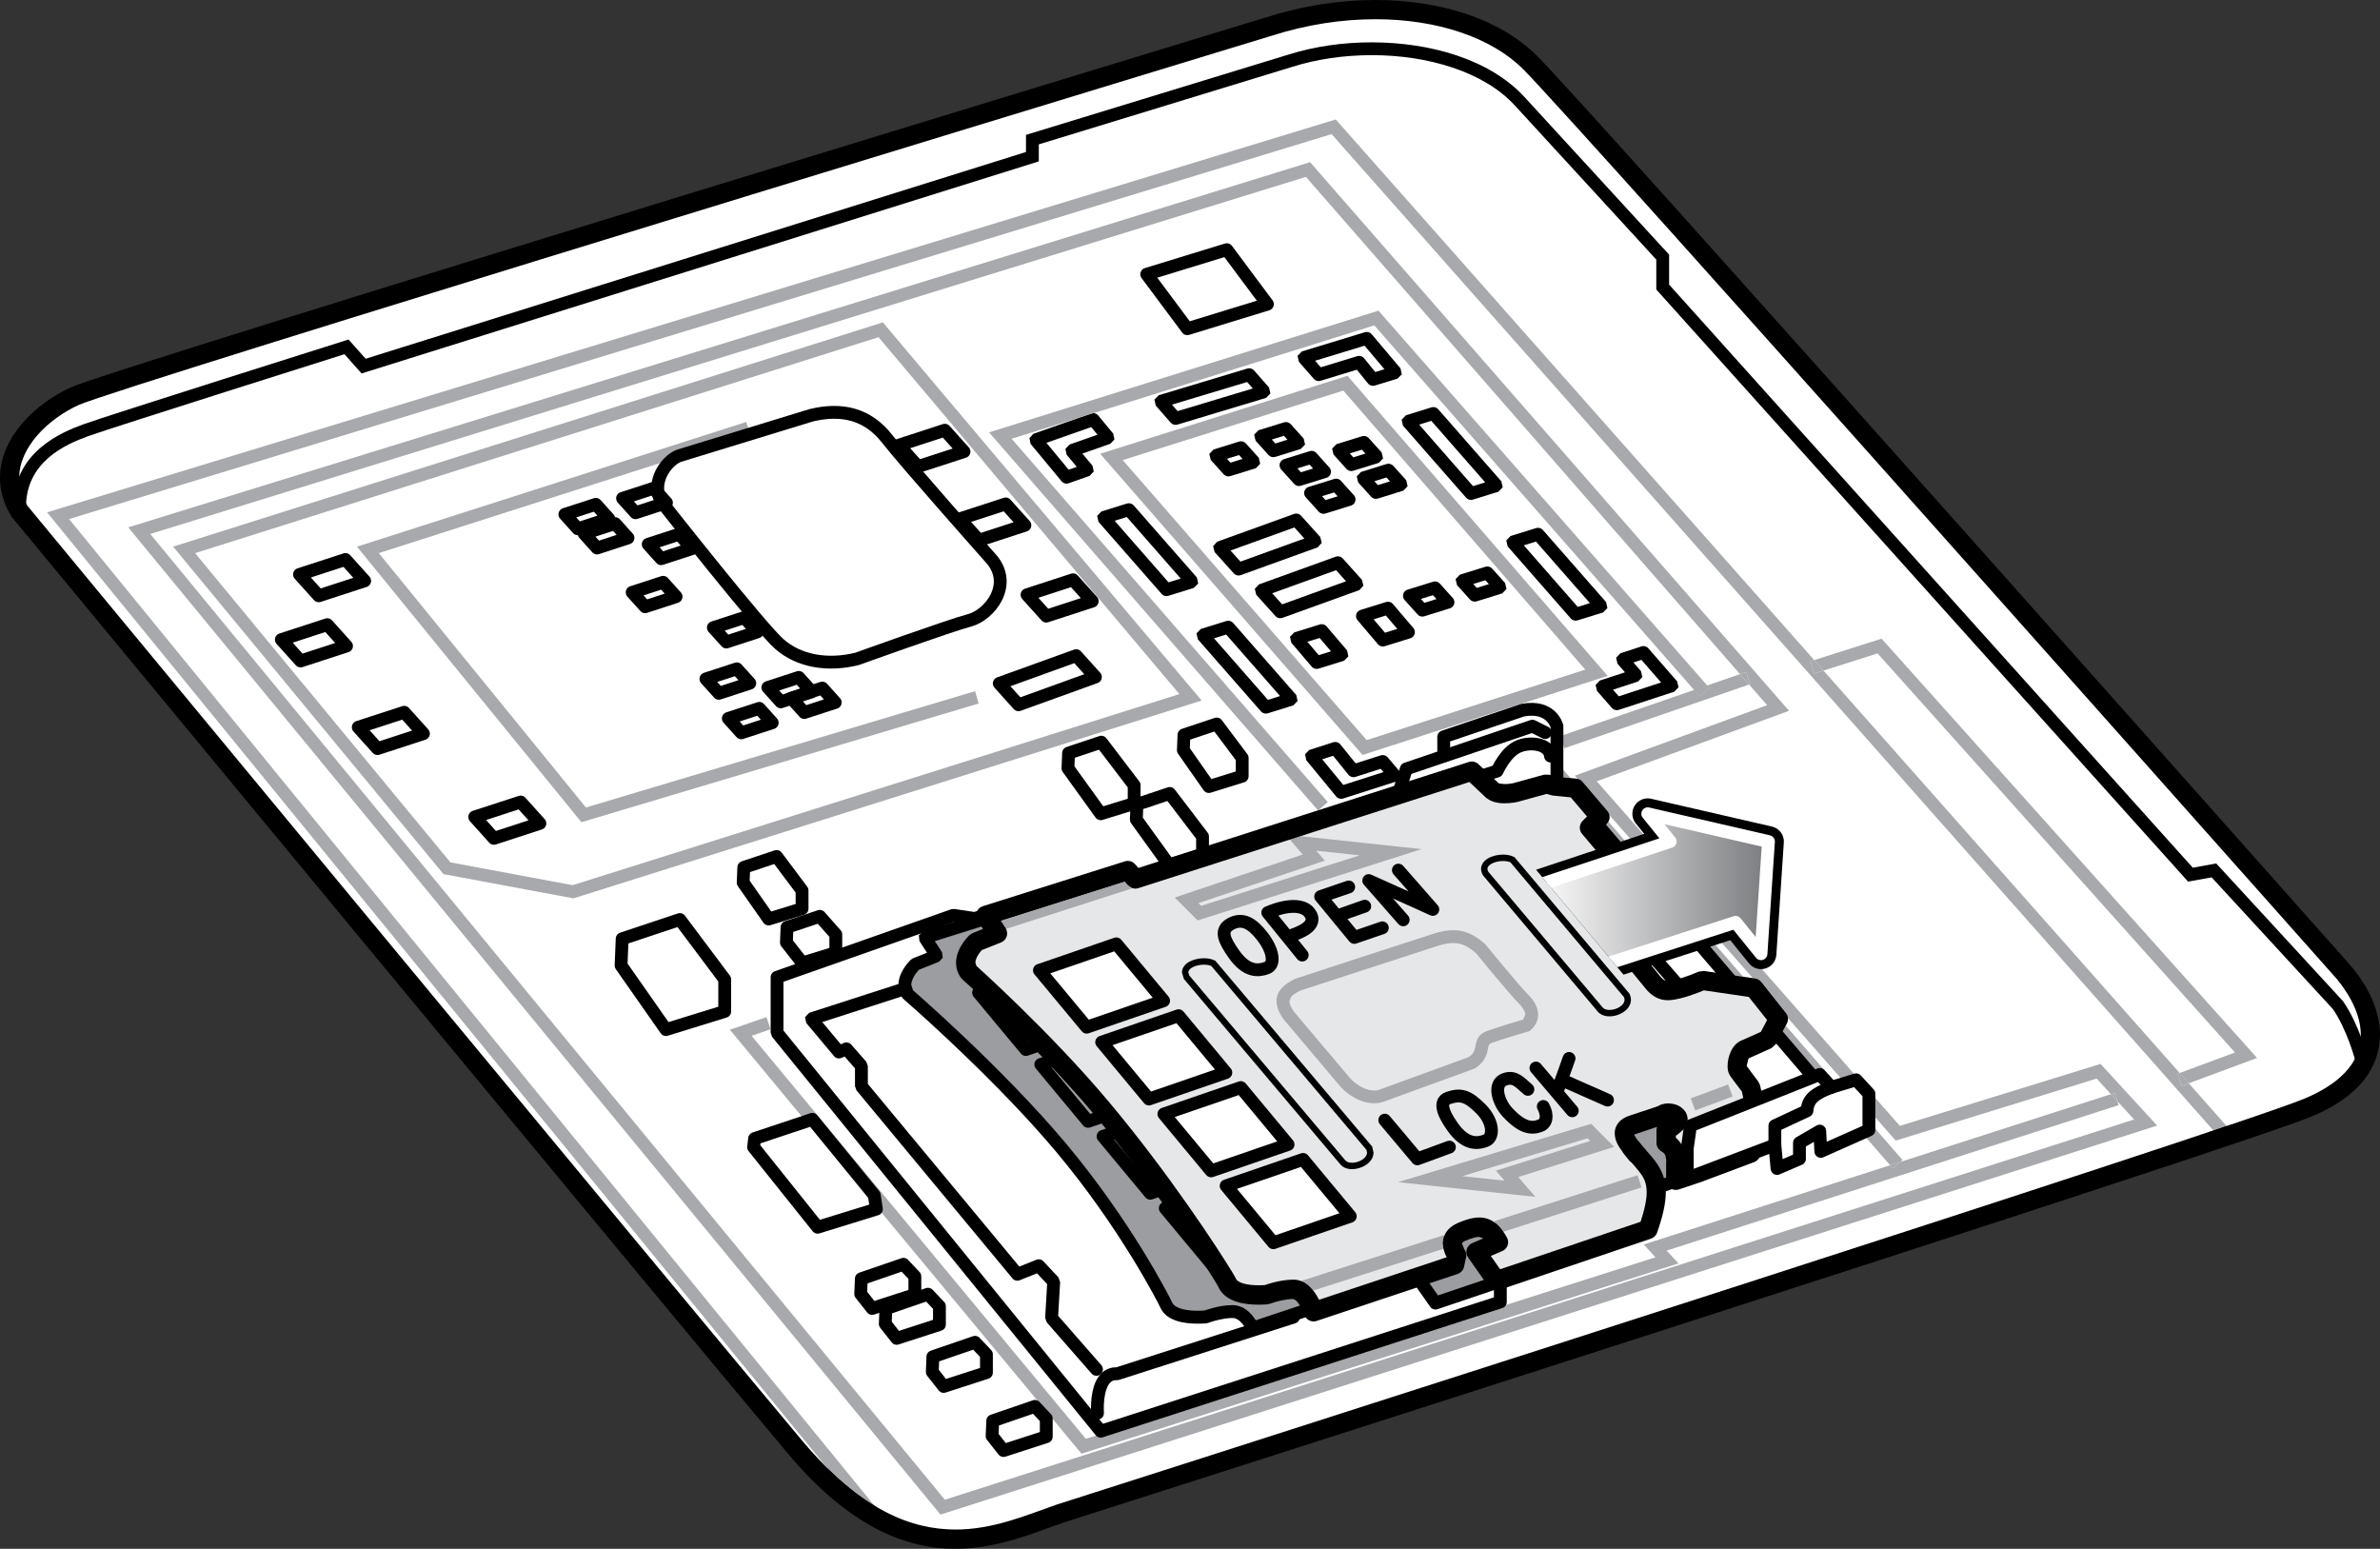 <?xml version="1.0" encoding="utf-8"?>
<!-- Generator: Adobe Illustrator 25.3.1, SVG Export Plug-In . SVG Version: 6.00 Build 0)  -->
<svg version="1.1" id="Layer_1" xmlns="http://www.w3.org/2000/svg" xmlns:xlink="http://www.w3.org/1999/xlink" x="0px" y="0px"
	 width="92.824px" height="60.402px" viewBox="0 0 92.824 60.402" style="enable-background:new 0 0 92.824 60.402;"
	 xml:space="preserve">
<rect x="0" y="0" width="92.824" height="60.402" fill="#333333" stroke="none"/>
<style type="text/css">
	.st0{fill:#FFFFFF;}
	.st1{fill:#A7A9AC;}
	.st2{fill:none;stroke:#000000;stroke-width:0.5;stroke-miterlimit:10;}
	.st3{fill:none;stroke:#000000;stroke-width:0.5;stroke-linecap:round;stroke-linejoin:round;stroke-miterlimit:10;}
	.st4{fill:#9B9DA0;}
	.st5{fill:none;stroke:#A7A9AC;stroke-width:0.5;stroke-miterlimit:10;}
	.st6{fill:#E6E7E8;}
	.st7{fill:none;stroke:#000000;stroke-width:0.25;stroke-miterlimit:10;}
	.st8{clip-path:url(#SVGID_2_);fill:url(#SVGID_3_);}
	
		.st9{clip-path:url(#SVGID_2_);fill:none;stroke:#000000;stroke-width:1.2;stroke-linecap:round;stroke-linejoin:round;stroke-miterlimit:10;}
	.st10{clip-path:url(#SVGID_2_);fill:url(#SVGID_4_);}
	
		.st11{clip-path:url(#SVGID_2_);fill:none;stroke:#FFFFFF;stroke-width:0.5;stroke-linecap:round;stroke-linejoin:round;stroke-miterlimit:10;}
</style>
<g>
	<path class="st0" d="M0.765,19.945c-1.167-1.917,0.5-3.751,2.167-4.5c1.667-0.75,46.584-14.416,46.584-14.416
		c3.917-1.25,8.083-0.666,10.167,1.417c2.083,2.083,31.75,35.501,31.75,35.501c1.5,1.833,1.583,4-1.417,5.25
		c-3,1.25-48.666,15.833-48.666,15.833c-2.417,0.833-5.917,2.667-10.334-2.583C26.598,51.195,0.765,19.945,0.765,19.945"
		/>
	<path d="M0.765,19.945l0.32-0.195c-0.239-0.395-0.334-0.764-0.335-1.119c-0.001-0.582,0.268-1.152,0.707-1.656
		c0.436-0.502,1.036-0.923,1.629-1.189c0.068-0.032,0.349-0.133,0.763-0.272c3.142-1.056,14.593-4.59,25.249-7.857
		c5.329-1.634,10.46-3.201,14.26-4.361c1.9-0.58,3.466-1.057,4.558-1.39
		c1.092-0.333,1.707-0.52,1.708-0.52l0.003-0.001l0.002-0.001C50.971,0.957,52.344,0.75,53.644,0.75
		c2.393-0.002,4.526,0.707,5.773,1.96c0.5,0.5,2.755,2.989,5.826,6.411
		c4.611,5.138,11.088,12.406,16.413,18.39c2.662,2.992,5.036,5.663,6.745,7.585
		c1.709,1.923,2.749,3.094,2.752,3.098l0.28-0.249l-0.29,0.237c0.601,0.733,0.934,1.498,0.932,2.177
		c-0.002,0.464-0.144,0.897-0.484,1.32c-0.342,0.421-0.895,0.826-1.718,1.169
		c-0.348,0.146-1.397,0.514-2.928,1.03c-5.37,1.813-16.8,5.511-26.883,8.756
		c-5.042,1.622-9.748,3.131-13.194,4.235c-1.723,0.552-3.131,1.002-4.107,1.314
		c-0.977,0.312-1.522,0.486-1.523,0.487L41.23,58.672l-0.004,0.001c-1.154,0.401-2.473,0.98-3.964,0.978
		c-1.689-0.006-3.649-0.711-5.96-3.448c-2.206-2.622-9.769-11.748-16.779-20.216
		c-3.505-4.234-6.872-8.305-9.363-11.316c-1.245-1.506-2.272-2.747-2.987-3.612
		c-0.715-0.865-1.117-1.352-1.119-1.353L0.765,19.945l0.32-0.195L0.765,19.945l-0.289,0.239
		c0.001,0.001,25.832,31.248,30.252,36.502c2.389,2.851,4.611,3.721,6.534,3.715
		c1.684-0.002,3.101-0.64,4.209-1.019l-0.122-0.354l0.114,0.357c0-0,11.417-3.646,23.209-7.448
		c5.896-1.901,11.886-3.841,16.59-5.385c2.352-0.772,4.383-1.444,5.92-1.963c1.54-0.52,2.575-0.881,2.977-1.048
		c0.905-0.377,1.569-0.844,2.012-1.389c0.444-0.543,0.654-1.167,0.653-1.793
		c-0.002-0.923-0.431-1.831-1.101-2.652l-0.005-0.006l-0.005-0.005c-0-0-7.417-8.354-15.094-16.97
		c-3.839-4.308-7.743-8.68-10.817-12.107c-3.078-3.43-5.313-5.899-5.854-6.441
		C58.494,0.733,56.179,0.002,53.644,0c-1.379,0-2.827,0.219-4.243,0.671l0.114,0.357l-0.109-0.359
		c-0,0-11.229,3.417-22.668,6.927c-5.719,1.755-11.49,3.534-15.937,4.921c-2.223,0.694-4.115,1.289-5.505,1.735
		c-0.695,0.223-1.264,0.409-1.687,0.551c-0.427,0.144-0.692,0.237-0.832,0.299c-0.686,0.309-1.364,0.782-1.886,1.38
		C0.371,17.079,0.001,17.814,0,18.631c-0.001,0.495,0.14,1.01,0.445,1.509l0.014,0.023l0.017,0.021L0.765,19.945"
		/>
	<path d="M1.015,19.935l-0.003-0.133c0.003-0.914,0.379-1.506,0.872-1.943c0.494-0.434,1.111-0.688,1.55-0.847
		c0.443-0.162,2.993-0.977,5.417-1.747c2.427-0.771,4.734-1.498,4.739-1.5l-0.075-0.238l-0.187,0.166
		l0.774,0.871l26.413-8.27V5.63l9.908-3.03c0.935-0.294,2.002-0.449,3.075-0.449
		c2.18-0.003,4.377,0.644,5.583,1.962c0.958,1.042,2.354,2.562,3.51,3.823s2.071,2.258,2.073,2.26l0.184-0.169
		h-0.25v1.167v0.096L85.339,34.382l0.918-0.166l4.741,5.149l0.184-0.169l-0.205,0.143
		c0.272,0.387,0.496,0.893,0.647,1.298c0.076,0.203,0.134,0.381,0.173,0.507c0.039,0.127,0.058,0.199,0.058,0.199
		l0.483-0.129c-0.006-0.013-0.334-1.272-0.953-2.162l-0.01-0.014l-4.939-5.364l-0.914,0.166L65.098,11.099v-1.071
		V9.931l-0.066-0.072c0,0-3.666-4-5.583-6.084c-1.362-1.472-3.678-2.121-5.951-2.124
		c-1.121,0-2.235,0.16-3.225,0.472l0.002-0.001L40.015,5.26v0.668l-25.754,8.063l-0.559-0.629l-0.108-0.121
		l-0.154,0.049c-0.004,0.001-9.242,2.914-10.177,3.253c-0.457,0.167-1.133,0.437-1.708,0.94
		c-0.576,0.5-1.046,1.257-1.042,2.319l0.003,0.153L1.015,19.935L1.015,19.935"/>
	<path class="st1" d="M52.096,4.659L1.836,19.981l30.385,37.225c0.655,0.653,1.28,1.145,1.877,1.509L2.694,20.242
		l49.24-15.011l34.392,38.856c0.177-0.059,0.349-0.117,0.514-0.173l-1.474-1.666l-0.264,0.098l0,0l0,0l-0.174-0.469
		l0.083-0.031L71.119,26.152l-0.362,0.115l-0.151-0.477l0.151-0.048L52.096,4.659"/>
	<path d="M32.221,57.206l1.684,2.063l0.387-0.316l-0.195-0.238C33.5,58.35,32.875,57.859,32.221,57.206
		 M86.841,43.913c-0.166,0.056-0.338,0.114-0.514,0.173l0.169,0.19l0.374-0.331L86.841,43.913"/>
	<path class="st1" d="M36.85,58.488L5.861,20.824L50.933,6.898l16.93,19.392l0.237-0.082l0.163,0.473l-0.045,0.016
		l0.702,0.804L61.419,30.252l0.103,0.117l0.209,0.124l0.958,1.125l0.083,0.172l5.587,6.352l0.099,0.015
		c0.095,0.014,0.18,0.063,0.24,0.138l0.959,1.208l0.08,0.206l4.198,4.773l7.837-2.418l0.558,0.608l0.152-0.049
		l0.106,0.331l0.647,0.705L36.85,58.488 M51.096,6.325L5.002,20.566l31.678,38.502l0.162-0.052l47.289-15.119
		l-2.205-2.405l-7.83,2.416L62.277,30.47l7.499-2.749L51.096,6.325"/>
	<path class="st1" d="M22.348,34.778L22.348,34.778l0.046-0.246L22.348,34.778 M22.394,34.532L22.394,34.532
		 M22.333,34.521l-4.766-0.889L7.61,21.572l26.654-8.422l11.734,13.919L22.333,34.521 M34.432,12.573L6.753,21.318
		l10.544,12.772l5.068,0.945l0.06-0.019l24.441-7.696L34.432,12.573"/>
	<polyline class="st1" points="29.105,16.456 13.923,21.319 22.676,32.065 38.17,27.435 38.027,26.956 38.027,26.956 
		22.853,31.491 14.774,21.571 29.258,16.933 29.105,16.456 	"/>
	<path class="st2" d="M26.473,17.778l5.167-1.583c1.208-0.291,2.208-0.042,2.958,0.917
		c0.75,0.958,4.083,4.708,4.083,4.708c0.834,1-0.083,2.166-0.875,2.375c-0.791,0.208-4.375,1.5-4.375,1.5
		c-1.167,0.291-2.292,0.083-3.042-0.584c-0.75-0.666-4.458-5.375-4.458-5.375
		C25.265,18.987,25.931,17.987,26.473,17.778z"/>
	<polygon class="st3" points="12.431,23.236 14.223,22.653 13.473,21.82 11.681,22.403 	"/>
	<polygon class="st3" points="11.723,25.778 13.515,25.195 12.765,24.361 10.973,24.945 	"/>
	<polygon class="st3" points="14.723,29.195 16.515,28.611 15.765,27.778 13.973,28.361 	"/>
	<polygon class="st3" points="19.265,32.695 21.056,32.111 20.306,31.278 18.515,31.861 	"/>
	<polygon class="st3" points="40.806,24.028 42.598,23.445 41.848,22.611 40.056,23.195 	"/>
	<path d="M52.08,29.185l-0.076-0.238l-0.94,0.301L50.9,29.416l0.047,0.23l1.167,1.417
		c0.065,0.079,0.172,0.111,0.269,0.079l2.083-0.667l0.164-0.169l-0.05-0.23l-0.458-0.541
		c-0.065-0.077-0.171-0.107-0.267-0.077l-0.981,0.313l-0.601-0.742c-0.065-0.08-0.172-0.112-0.271-0.081
		L52.08,29.185l-0.194,0.157l0.708,0.875c0.065,0.08,0.172,0.112,0.27,0.081l0.985-0.314l0.108,0.128
		l-1.565,0.501l-0.825-1.002l0.589-0.188L52.08,29.185l-0.194,0.157L52.08,29.185"/>
	<polygon class="st3" points="39.723,27.486 42.723,26.403 41.973,25.57 38.973,26.653 	"/>
	<path d="M48.307,22.195l0.085,0.235l3-1.084l0.158-0.174l-0.057-0.228l-0.75-0.833
		c-0.068-0.076-0.175-0.102-0.271-0.068l-3,1.083l-0.158,0.174l0.057,0.228l0.75,0.834
		c0.068,0.076,0.175,0.102,0.271,0.068L48.307,22.195l0.186-0.167l-0.502-0.558l2.492-0.9l0.389,0.432
		L48.222,21.96L48.307,22.195l0.186-0.167L48.307,22.195"/>
	<path d="M45.848,16.32l0.072,0.239l3.459-1.042l0.168-0.17l-0.052-0.234l-0.584-0.666
		c-0.065-0.074-0.166-0.103-0.26-0.075l-3.458,1.042l-0.168,0.17l0.052,0.234l0.583,0.666
		c0.065,0.074,0.166,0.103,0.26,0.075L45.848,16.32l0.188-0.165l-0.328-0.374l2.932-0.883l0.222,0.253
		l-3.087,0.929L45.848,16.32l0.188-0.165L45.848,16.32"/>
	<path d="M63.813,26.34l-0.078-0.238l-1.34,0.439l-0.163,0.172l0.053,0.231l0.584,0.667
		c0.066,0.075,0.171,0.104,0.266,0.073l2.166-0.709l0.163-0.171l-0.052-0.231l-1.125-1.291
		c-0.066-0.076-0.171-0.105-0.266-0.073l-0.826,0.27l-0.163,0.171l0.052,0.231l0.541,0.625L63.813,26.34
		l-0.078-0.238L63.813,26.34l0.189-0.164l-0.295-0.34l0.311-0.102l0.768,0.882l-1.65,0.54l-0.226-0.258
		l0.98-0.321l0.163-0.171l-0.052-0.23L63.813,26.34"/>
	<path d="M53.55,14.797l0.073,0.239l0.882-0.269l0.167-0.168l-0.049-0.232l-1.125-1.333
		c-0.065-0.077-0.168-0.107-0.264-0.078l-2.459,0.75l-0.168,0.171l0.052,0.233l0.584,0.667
		c0.065,0.074,0.167,0.103,0.261,0.074l1.415-0.432l0.436,0.536c0.064,0.079,0.17,0.111,0.267,0.082L53.55,14.797
		l0.194-0.158l-0.542-0.667c-0.064-0.079-0.17-0.111-0.267-0.082l-1.422,0.434l-0.223-0.254l1.931-0.589
		l0.774,0.918L53.477,14.558L53.55,14.797l0.194-0.158L53.55,14.797"/>
	<path d="M41.793,17.573l0.083,0.236l1.431-0.503l0.158-0.169l-0.048-0.226l-0.584-0.708
		c-0.067-0.081-0.177-0.112-0.276-0.077l-2.25,0.791l-0.158,0.169l0.048,0.226l1.208,1.458
		c0.067,0.081,0.177,0.111,0.276,0.076l0.819-0.289l0.158-0.169l-0.049-0.226l-0.625-0.75L41.793,17.573l0.083,0.236
		L41.793,17.573l-0.192,0.16l0.395,0.474l-0.316,0.111l-0.868-1.048l1.747-0.614l0.245,0.297l-1.093,0.385
		l-0.158,0.17l0.049,0.226L41.793,17.573"/>
	<path d="M49.932,23.861l0.085,0.235l3-1.083l0.158-0.174l-0.057-0.228l-0.75-0.833
		c-0.068-0.076-0.175-0.102-0.271-0.068l-3,1.083l-0.158,0.174l0.057,0.228l0.75,0.833
		c0.068,0.076,0.175,0.102,0.271,0.068L49.932,23.861l0.186-0.167l-0.501-0.557l2.492-0.9l0.389,0.432
		l-2.65,0.957L49.932,23.861l0.186-0.167L49.932,23.861"/>
	<polygon class="st3" points="46.307,12.82 49.432,11.862 47.848,9.737 44.723,10.695 	"/>
	<polygon class="st3" points="38.181,21.07 39.973,20.486 39.223,19.653 37.431,20.236 	"/>
	<polygon class="st3" points="35.806,18.195 37.598,17.612 36.848,16.778 35.056,17.362 	"/>
	<polygon class="st3" points="28.911,28.58 30.118,28.187 29.613,27.626 28.406,28.018 	"/>
	<polygon class="st3" points="31.369,27.788 32.576,27.395 32.071,26.834 30.864,27.227 	"/>
	<path d="M45.494,22.997l0.074,0.239l0.998-0.31l0.167-0.171l-0.052-0.233L44.217,19.711
		c-0.065-0.074-0.168-0.103-0.262-0.074l-0.998,0.31l-0.167,0.171l0.053,0.233l2.463,2.812
		c0.065,0.074,0.168,0.103,0.262,0.074L45.494,22.997l0.188-0.165l-2.21-2.522l0.475-0.147l2.103,2.4
		l-0.63,0.196L45.494,22.997l0.188-0.165L45.494,22.997"/>
	<path d="M49.369,27.58l0.074,0.239l0.998-0.31l0.167-0.171l-0.052-0.233l-2.463-2.812
		c-0.065-0.074-0.168-0.103-0.262-0.074l-0.998,0.31l-0.167,0.171l0.052,0.233l2.463,2.812
		c0.065,0.074,0.168,0.103,0.262,0.074L49.369,27.58l0.188-0.165l-2.209-2.522l0.475-0.147l2.102,2.4
		l-0.63,0.196L49.369,27.58l0.188-0.165L49.369,27.58"/>
	<path d="M57.369,19.246l0.074,0.239l0.998-0.309l0.167-0.171l-0.052-0.233l-2.463-2.812
		c-0.065-0.074-0.168-0.103-0.262-0.074l-0.998,0.31l-0.167,0.171l0.052,0.233l2.463,2.811
		c0.065,0.074,0.168,0.103,0.262,0.074L57.369,19.246l0.188-0.165l-2.209-2.522l0.475-0.147l2.102,2.4
		l-0.63,0.195L57.369,19.246l0.188-0.165L57.369,19.246"/>
	<path d="M61.452,23.955l0.074,0.239l0.999-0.31l0.167-0.171l-0.053-0.233l-2.464-2.812
		c-0.065-0.074-0.168-0.103-0.262-0.074l-0.998,0.31l-0.167,0.171l0.052,0.233l2.463,2.812
		c0.065,0.074,0.168,0.103,0.262,0.074L61.452,23.955l0.188-0.165l-2.209-2.522l0.475-0.147l2.103,2.4
		l-0.631,0.196L61.452,23.955l0.188-0.165L61.452,23.955"/>
	<path d="M47.911,18.33l0.074,0.239l0.998-0.31l0.167-0.172l-0.055-0.234l-0.505-0.561
		c-0.065-0.072-0.167-0.1-0.26-0.072L47.332,17.53l-0.167,0.172l0.055,0.234l0.505,0.561
		c0.065,0.072,0.167,0.1,0.26,0.072L47.911,18.33l0.186-0.167l-0.244-0.271l0.472-0.146l0.137,0.152
		l-0.625,0.194L47.911,18.33l0.186-0.167L47.911,18.33"/>
	<path d="M49.661,17.58l0.074,0.239l0.998-0.31l0.167-0.172l-0.055-0.234l-0.505-0.561
		c-0.065-0.072-0.167-0.1-0.26-0.072l-0.998,0.31l-0.167,0.172l0.055,0.234l0.505,0.561
		c0.065,0.072,0.167,0.1,0.26,0.072L49.661,17.58l0.186-0.167l-0.244-0.271l0.472-0.146l0.137,0.152
		l-0.625,0.194L49.661,17.58l0.186-0.167L49.661,17.58"/>
	<polygon class="st3" points="50.661,18.705 51.659,18.395 51.154,17.834 50.156,18.144 	"/>
	<polygon class="st3" points="51.619,19.788 52.617,19.479 52.112,18.918 51.114,19.227 	"/>
	<path d="M52.702,18.121l0.074,0.239l0.999-0.309l0.167-0.172l-0.055-0.234l-0.506-0.561
		c-0.065-0.072-0.167-0.1-0.26-0.071l-0.998,0.309l-0.167,0.172l0.055,0.234l0.505,0.561
		c0.065,0.072,0.167,0.1,0.26,0.072L52.702,18.121l0.186-0.167l-0.244-0.271l0.472-0.146l0.137,0.152
		l-0.625,0.194L52.702,18.121l0.186-0.167L52.702,18.121"/>
	<path d="M53.661,19.205l0.074,0.239l0.998-0.31l0.167-0.172l-0.055-0.234l-0.505-0.561
		c-0.065-0.072-0.167-0.1-0.26-0.072l-0.998,0.31l-0.167,0.172l0.055,0.234l0.505,0.561
		c0.065,0.072,0.167,0.1,0.26,0.071L53.661,19.205l0.186-0.167l-0.244-0.271l0.472-0.146l0.137,0.152
		l-0.625,0.194L53.661,19.205l0.186-0.167L53.661,19.205"/>
	<polygon class="st3" points="55.475,23.796 56.473,23.486 55.968,22.926 54.97,23.235 	"/>
	<polygon class="st3" points="53.933,24.963 54.932,24.653 54.135,23.717 53.137,24.026 	"/>
	<path d="M51.35,25.838l0.074,0.239l0.998-0.31l0.166-0.169l-0.05-0.232l-0.797-0.936
		c-0.065-0.076-0.169-0.106-0.265-0.077l-0.998,0.31l-0.166,0.169l0.05,0.232l0.797,0.936
		c0.065,0.076,0.169,0.106,0.265,0.077L51.35,25.838l0.19-0.162l-0.551-0.648l0.479-0.148l0.444,0.522
		l-0.636,0.197L51.35,25.838l0.19-0.162L51.35,25.838"/>
	<path d="M57.517,23.213l0.074,0.239l0.998-0.31l0.167-0.172l-0.055-0.234l-0.505-0.562
		c-0.065-0.072-0.167-0.1-0.26-0.072l-0.998,0.31l-0.167,0.172l0.055,0.234l0.505,0.562
		c0.065,0.072,0.167,0.1,0.26,0.072L57.517,23.213l0.186-0.167l-0.244-0.271l0.472-0.146l0.137,0.152
		l-0.625,0.194L57.517,23.213l0.186-0.167L57.517,23.213"/>
	<polygon class="st3" points="30.453,27.372 31.659,26.978 31.154,26.418 29.947,26.81 	"/>
	<polygon class="st3" points="28.036,27.038 29.243,26.645 28.738,26.084 27.531,26.477 	"/>
	<polygon class="st3" points="28.328,25.038 29.534,24.645 29.029,24.084 27.822,24.477 	"/>
	<polygon class="st3" points="25.786,21.788 26.993,21.395 26.488,20.834 25.281,21.227 	"/>
	<polygon class="st3" points="24.786,19.997 25.993,19.604 25.488,19.043 24.281,19.435 	"/>
	<polygon class="st3" points="22.536,20.622 23.743,20.228 23.238,19.668 22.031,20.06 	"/>
	<polygon class="st3" points="23.286,21.372 24.493,20.978 23.988,20.418 22.781,20.81 	"/>
	<polygon class="st3" points="25.161,23.663 26.368,23.27 25.863,22.709 24.656,23.102 	"/>
	<polyline class="st1" points="51.786,31.281 39.455,17.111 53.601,12.69 66.285,27.151 66.661,26.821 53.763,12.116 
		38.575,16.862 51.409,31.609 51.786,31.281 51.786,31.281 	"/>
	<polyline class="st1" points="67.863,26.291 66.583,26.732 66.661,26.821 66.285,27.151 66.072,26.908 60.85,28.709 
		61.013,29.181 68.218,26.697 67.863,26.291 	"/>
	<polyline class="st1" points="68.1,26.209 67.863,26.291 68.218,26.697 68.263,26.681 68.1,26.209 	"/>
	<polyline class="st1" points="66.583,26.732 66.072,26.908 66.285,27.151 66.661,26.821 66.583,26.732 	"/>
	<path class="st1" d="M53.303,28.864l-9.515-10.921l8.604-2.711l9.437,10.882L53.303,28.864 M52.284,15.108l0.189-0.164
		L52.284,15.108 M52.554,14.657l-0.157,0.049l-9.489,2.99l10.234,11.746l9.559-3.084L52.554,14.657"/>
	<polyline class="st1" points="29.892,39.667 29.892,39.667 28.467,40.16 42.18,56.693 65.463,49.273 65.004,48.772 
		82.633,43.099 82.587,42.954 82.328,42.672 74.117,45.314 73.826,45.567 73.718,45.443 64.109,48.535 64.566,49.034 
		58.737,50.891 58.592,51.014 43.008,56.055 42.931,56.067 42.748,55.987 42.35,56.114 29.313,40.396 30.055,40.139 
		29.892,39.667 	"/>
	<polyline class="st1" points="82.48,42.623 82.328,42.672 82.587,42.954 82.48,42.623 	"/>
	<polyline class="st1" points="73.385,24.908 70.757,25.742 71.119,26.152 73.228,25.482 87.167,41.046 85.011,41.846 
		85.366,42.247 88.029,41.26 73.385,24.908 	"/>
	<path class="st1" d="M85.102,42.346L85.102,42.346L85.102,42.346L85.102,42.346 M85.011,41.846l-0.083,0.031
		l0.174,0.469l0.264-0.098L85.011,41.846 M70.757,25.742l-0.151,0.048l0.151,0.477l0.362-0.115L70.757,25.742"/>
	<path class="st1" d="M69.647,40l-0.25,0.475l4.32,4.968l0.399-0.128l0.086-0.075L69.647,40 M62.73,32.045
		l-0.061,0.081l-0.173,0.174l1.111,1.32l0.088,0.241v0.056l3.531,4.061l0.759,0.111L62.73,32.045 M60.87,29.906
		l-0.373,0.325l0.186,0.053l0.565,0.056L60.87,29.906"/>
	<polyline class="st1" points="74.117,45.314 73.718,45.443 73.826,45.567 74.117,45.314 	"/>
	<polygon class="st3" points="24.223,37.653 25.973,40.153 28.265,39.445 28.265,38.195 26.515,35.861 24.265,36.611 	
		"/>
	<polygon class="st3" points="29.39,44.736 31.89,47.861 34.181,47.153 34.098,46.611 31.681,43.653 29.431,44.403 	
		"/>
	<polygon class="st3" points="28.985,34.42 29.98,35.841 31.282,35.438 31.282,34.728 30.288,33.402 29.009,33.828 	
		"/>
	<polygon class="st3" points="30.671,36.755 31.296,37.555 32.598,37.153 32.598,36.443 31.973,35.736 30.695,36.163 	
		"/>
	<polygon class="st3" points="33.569,50.462 34.015,51.028 35.681,50.488 35.681,49.778 35.236,49.306 33.593,49.87 	
		"/>
	<polygon class="st3" points="34.527,51.629 34.973,52.195 36.64,51.655 36.64,50.945 36.194,50.473 34.551,51.037 	"/>
	<polygon class="st3" points="36.361,53.504 36.806,54.07 38.473,53.53 38.473,52.82 38.027,52.348 36.384,52.912 	"/>
	<polygon class="st3" points="38.694,56.004 39.14,56.57 40.806,56.03 40.806,55.32 40.361,54.848 38.718,55.412 	"/>
	<polygon class="st3" points="46.153,29.254 47.147,30.675 48.448,30.271 48.448,29.561 47.454,28.235 46.176,28.662 	
		"/>
	<polygon class="st3" points="41.652,29.962 42.931,31.736 44.234,31.334 44.234,30.624 42.954,28.944 41.676,29.37 	"/>
	<polygon class="st3" points="44.319,31.962 45.598,33.736 46.901,33.334 46.901,32.624 45.621,30.944 44.343,31.37 	
		"/>
	<path d="M44.117,34.319l-0.375-0.416c-0.066-0.073-0.168-0.101-0.261-0.071l-5.486,1.733l-0.776-0.116l-0.12,0.011
		l-6.875,2.416c-0.1,0.035-0.167,0.129-0.167,0.236v2.167l0.056,0.158l12.625,15.539
		c0.065,0.08,0.173,0.112,0.271,0.08l15.584-5.041c0.103-0.033,0.173-0.129,0.173-0.238v-0.873
		c0-0.138-0.112-0.25-0.25-0.25c-0.138,0-0.25,0.112-0.25,0.25v0.691l-15.248,4.932L30.556,40.189v-1.901l6.649-2.337
		l0.772,0.116l0.112-0.009l5.388-1.702l0.267,0.297c0.092,0.103,0.251,0.111,0.353,0.018
		C44.201,34.579,44.209,34.421,44.117,34.319L44.117,34.319"/>
	<path d="M50.371,51.128l-6.875,2.209l0.076,0.238l0.013-0.25l-0.051-0.001c-0.224-0.002-0.426,0.086-0.564,0.22
		c-0.209,0.201-0.301,0.466-0.356,0.715c-0.053,0.251-0.063,0.493-0.064,0.659c0,0.127,0.006,0.209,0.007,0.214
		c0.011,0.138,0.131,0.24,0.269,0.229c0.138-0.011,0.24-0.131,0.229-0.269c0-0-0.005-0.065-0.005-0.174
		c-0.001-0.191,0.02-0.508,0.105-0.743c0.042-0.118,0.098-0.212,0.157-0.266c0.061-0.054,0.116-0.082,0.222-0.084
		l0.025,0.001l0.09-0.012l6.875-2.209c0.131-0.042,0.204-0.183,0.162-0.315
		C50.643,51.158,50.502,51.086,50.371,51.128L50.371,51.128"/>
	<path d="M42.953,53.239l-1.683-1.923l0.077-1.315l-0.067-0.185l-0.584-0.625c-0.071-0.076-0.18-0.1-0.276-0.061
		l-0.664,0.266l-5.909-7.124v-0.701l-0.062-0.165l-0.584-0.667c-0.072-0.082-0.187-0.108-0.287-0.065l-0.121,0.052
		L32.07,39.86l4.938-1.594c0.131-0.042,0.203-0.183,0.161-0.315c-0.042-0.131-0.183-0.203-0.315-0.161
		l-5.292,1.708l-0.164,0.169l0.049,0.23l1.083,1.292c0.071,0.085,0.189,0.113,0.29,0.069l0.124-0.053l0.402,0.46
		v0.697l0.058,0.16l6.083,7.334c0.069,0.084,0.184,0.113,0.285,0.072l0.674-0.27l0.394,0.422l-0.077,1.31
		l0.061,0.179l1.75,2c0.091,0.104,0.249,0.115,0.353,0.024C43.033,53.5,43.044,53.342,42.953,53.239"/>
	<path class="st3" d="M54.598,30.778c0.042-0.125,0.25-0.792,0.25-0.792l4.917-1.666l0.5,0.25"/>
	<path class="st3" d="M56.307,29.32c0-0.167,0-0.584,0-0.584l3.083-1.041c1.125-0.209,1.333,0.625,1.333,0.625v2.458"/>
	<path class="st3" d="M60.473,29.486c-0.041-0.458-0.75-0.583-1.25-0.375c-0.5,0.209-0.833,0.959-0.833,0.959l-1.042,0.333"/>
	<line class="st3" x1="62.348" y1="34.861" x2="65.432" y2="38.403"/>
	<line class="st3" x1="62.015" y1="31.82" x2="70.598" y2="41.861"/>
	<path class="st4" d="M65.988,43.65l-0.083-0.375c0,0-0.417-0.542-0.5-0.667c-0.083-0.125,0-0.75,0.333-0.833l0.834-0.375
		l0.416-0.792l-0.958-1.208l-2-0.292c0,0-0.583,0.25-0.958,0.334c-0.375,0.083-0.667,0.166-1.042-0.334c0,0-2.208-2.708-2.333-2.833
		c-0.125-0.125-0.167-0.333,0.041-0.5l1.209-0.458v-0.584l-1.334-1.583l0.417-0.417l-0.958-1.125l-0.834-0.083l-0.291-0.083
		l-1.209,0.333c0,0-0.708,0.167-0.958-0.125l-0.75-0.708l-13.125,4.208l-0.292-0.333l-5.542,1.75l0.459,0.708l-0.834,0.333
		c0,0-0.666,0.625-0.291,1.167c0,0,3.485,3.011,5.98,5.984c2.495,2.974,3.999,5.911,4.103,6.141
		c0.209,0.458,1,0.5,1.542,0.458c0,0,0.542-0.208,1.042-0.208c0.5,0,0.791,0.643,0.791,0.643l5.5-1.833l0.084-0.143
		c0,0-0.5-0.625,0.208-0.917c0.708-0.292,1.042-0.25,1.417,0.417l-0.875,0.375l0.791,1.125l5.917-2
		c0.542-1.542,0.333-2.042-0.167-2.625c-0.5-0.584-0.5-0.584-0.5-0.584s0.5,0.625,0,0c-0.5-0.625-0.166-0.791,0.084-0.875
		c0.25-0.083,1.125-0.375,1.125-0.375c0.208-0.166,0.625-0.041,0.625,0.167c0,0.208-0.459,0.417-0.459,0.417v0.5
		c0.459,0.25,0.375,0.75,0.375,0.75v0.708l0.875-0.292l2.053-0.77L65.988,43.65"/>
	<path d="M65.988,43.65l0.244-0.054l-0.083-0.375l-0.046-0.098c-0-0-0.104-0.135-0.218-0.285
		c-0.113-0.148-0.241-0.32-0.272-0.368l-0.107,0.071l0.122-0.043l-0.015-0.029l-0.107,0.071l0.122-0.043
		l-0.02,0.007l0.021-0.005l-0.001-0.002l-0.02,0.007l0.021-0.005l-0.004-0.051
		c-0.001-0.078,0.022-0.207,0.064-0.298c0.043-0.097,0.094-0.134,0.109-0.134l0.042-0.015l0.834-0.375l0.119-0.112
		l0.416-0.792l-0.025-0.272l-0.958-1.208l-0.16-0.092l-2-0.292l-0.135,0.018c-0,0-0.141,0.06-0.328,0.132
		c-0.187,0.071-0.421,0.152-0.586,0.188c-0.144,0.033-0.258,0.057-0.343,0.057
		c-0.133-0.008-0.228-0.022-0.444-0.297l-0.006-0.008c0-0-0.552-0.677-1.12-1.37
		c-0.284-0.346-0.572-0.697-0.797-0.969c-0.113-0.136-0.209-0.252-0.282-0.339l-0.151-0.173l-0.031-0.058
		l0.052-0.07l-0.156-0.195l0.088,0.234l1.209-0.458c0.097-0.037,0.162-0.13,0.162-0.234v-0.584l-0.059-0.161
		l-1.186-1.407l0.255-0.255c0.092-0.092,0.098-0.239,0.014-0.339l-0.958-1.125l-0.166-0.087l-0.812-0.081
		l-0.269-0.077l-0.135-0.001l-1.209,0.333l0.066,0.241l-0.057-0.243l-0.109,0.02c-0.07,0.011-0.166,0.021-0.261,0.021
		c-0.172,0.005-0.321-0.047-0.341-0.085l-0.018-0.019l-0.75-0.708l-0.248-0.056L41.985,34.862l-0.184-0.21
		c-0.066-0.075-0.168-0.104-0.263-0.074l-5.542,1.75l-0.16,0.154l0.025,0.221l0.293,0.453l-0.551,0.22
		l-0.078,0.05c-0.009,0.008-0.121,0.114-0.238,0.285c-0.115,0.171-0.244,0.41-0.247,0.703
		c-0.001,0.164,0.047,0.344,0.159,0.504l0.042,0.047c0.001,0.001,0.215,0.186,0.58,0.514
		c1.093,0.982,3.515,3.229,5.372,5.442c2.473,2.945,3.977,5.882,4.067,6.083c0.129,0.279,0.385,0.429,0.642,0.511
		c0.261,0.083,0.545,0.106,0.809,0.107c0.118,0,0.232-0.005,0.338-0.013l0.07-0.016l0.082-0.029
		c0.162-0.055,0.546-0.164,0.871-0.163c0.135-0.004,0.278,0.096,0.392,0.233l0.13,0.186l0.033,0.06l0.009,0.018
		c0.053,0.117,0.185,0.175,0.307,0.134l5.5-1.833l0.137-0.111l0.084-0.144l-0.021-0.282l-0.002-0.002
		c-0.022-0.024-0.121-0.191-0.115-0.292l0.032-0.104c0.025-0.035,0.077-0.083,0.192-0.131
		c0.254-0.106,0.442-0.155,0.566-0.153c0.104,0.002,0.166,0.023,0.249,0.085c0.082,0.064,0.18,0.184,0.288,0.377
		l0.218-0.122l-0.099-0.23l-0.875,0.375l-0.142,0.162l0.036,0.212l0.791,1.125c0.064,0.091,0.179,0.129,0.285,0.093
		l5.917-2l0.156-0.154c0.228-0.651,0.333-1.134,0.334-1.54c0.005-0.58-0.24-0.98-0.547-1.331
		c-0.5-0.584-0.5-0.584-0.5-0.584c-0.089-0.104-0.244-0.117-0.349-0.03c-0.105,0.087-0.121,0.242-0.036,0.349
		l0.222,0.278l0.168,0.092l0.184-0.053l0.092-0.168l-0.053-0.184c0,0-0.056-0.07-0.222-0.278
		c-0.174-0.215-0.208-0.347-0.204-0.377l0.02-0.034l0.153-0.071l-0.001,0
		c0.251-0.083,1.125-0.375,1.125-0.375l0.077-0.042l0.089-0.022l0.131,0.033l0.012,0.009l0.001,0.001l0.06-0.049
		l-0.074,0l0.014,0.049l0.06-0.049l-0.074,0h0.072l-0.066-0.032l-0.006,0.032h0.072l-0.066-0.032
		l-0.162,0.136l-0.112,0.064l-0.045,0.022c-0.089,0.041-0.146,0.13-0.146,0.228v0.5
		c0,0.092,0.05,0.176,0.13,0.22c0.118,0.065,0.171,0.14,0.207,0.219l0.043,0.218l-0.002,0.045l-0.001,0.009
		l0.058,0.008l-0.058-0.01l-0,0.002l0.058,0.008l-0.058-0.01l-0.003,0.041v0.708l0.104,0.203l0.225,0.034
		l0.875-0.292l0.009-0.003l2.053-0.77c0.095-0.036,0.159-0.125,0.162-0.226l0.072-2.188l-0.006-0.062L65.988,43.65
		l-0.25-0.008l-0.067,2.02l-1.892,0.71l-0.541,0.181v-0.361h-0.25l0.247,0.041l0.009-0.135
		c-0-0.102-0.014-0.254-0.086-0.419c-0.071-0.164-0.208-0.34-0.426-0.458l-0.12,0.22h0.25v-0.5h-0.25
		l0.104,0.228c0.007-0.004,0.131-0.059,0.267-0.151l0.204-0.175c0.062-0.072,0.131-0.17,0.134-0.318
		c-0.002-0.193-0.127-0.321-0.239-0.389c-0.118-0.07-0.251-0.104-0.39-0.105
		c-0.132,0-0.276,0.033-0.401,0.132l0.156,0.195l-0.079-0.237c-0.001,0-0.875,0.292-1.125,0.375
		l-0.001,0c-0.087,0.03-0.198,0.07-0.307,0.155c-0.108,0.081-0.211,0.241-0.207,0.424
		c0.004,0.221,0.11,0.43,0.314,0.689c0.167,0.208,0.222,0.278,0.222,0.278l0.168,0.092l0.184-0.053l0.092-0.168
		l-0.053-0.184l-0.222-0.278l-0.195,0.156l-0.19,0.163c0,0,0,0,0.5,0.584c0.28,0.334,0.421,0.56,0.426,1.006
		c0.001,0.316-0.086,0.751-0.305,1.374l0.236,0.083l-0.08-0.237l-5.74,1.94l-0.506-0.72l0.592-0.254l0.138-0.15
		l-0.019-0.203c-0.126-0.224-0.255-0.398-0.416-0.525c-0.16-0.128-0.359-0.194-0.558-0.192
		c-0.24,0.001-0.478,0.077-0.757,0.191c-0.178,0.073-0.316,0.174-0.407,0.301
		c-0.092,0.126-0.128,0.271-0.127,0.397c0.009,0.356,0.216,0.586,0.226,0.607l0.195-0.156l-0.216-0.126
		l-0.036,0.062l-5.411,1.803l0.079,0.237l0.228-0.103c-0.006-0.012-0.086-0.19-0.244-0.38
		c-0.157-0.185-0.409-0.407-0.774-0.411c-0.565,0.003-1.117,0.221-1.132,0.225l0.09,0.233l-0.019-0.249
		c-0.094,0.007-0.195,0.012-0.299,0.012c-0.231,0.001-0.473-0.024-0.657-0.083
		c-0.188-0.06-0.297-0.145-0.339-0.241c-0.118-0.258-1.623-3.196-4.139-6.197
		c-2.514-2.996-6.003-6.008-6.008-6.013l-0.163,0.189l0.206-0.142l-0.07-0.219
		c-0.002-0.131,0.072-0.295,0.159-0.421l0.119-0.151l0.038-0.04l0.011-0.011l-0.171-0.182l0.093,0.232l0.834-0.333
		l0.145-0.156l-0.028-0.212l-0.28-0.433l5.073-1.602l0.184,0.21c0.066,0.075,0.17,0.104,0.264,0.073
		l12.984-4.163l0.643,0.607l0.172-0.182l-0.19,0.163c0.213,0.234,0.497,0.255,0.72,0.26
		c0.26-0.001,0.474-0.052,0.485-0.054l0.009-0.002l1.141-0.314l0.224,0.064l0.044,0.008l0.734,0.073l0.743,0.873
		l-0.254,0.254c-0.092,0.092-0.098,0.239-0.014,0.338l1.275,1.513v0.32l-1.048,0.397l-0.068,0.039
		c-0.15,0.117-0.241,0.291-0.239,0.46c0.001,0.169,0.077,0.311,0.178,0.411l0.008,0.009
		c0.111,0.124,0.696,0.834,1.242,1.501c0.548,0.669,1.065,1.303,1.066,1.304l0.194-0.158l-0.2,0.15
		c0.251,0.348,0.558,0.504,0.844,0.497c0.169-0.001,0.314-0.039,0.452-0.069c0.417-0.095,0.995-0.346,1.002-0.348
		l-0.099-0.23l-0.036,0.247l1.902,0.278l0.795,1.003l-0.3,0.572l-0.755,0.34l0.102,0.228l-0.06-0.243
		c-0.239,0.063-0.37,0.249-0.445,0.415c-0.076,0.172-0.107,0.349-0.108,0.502c0.004,0.098,0.001,0.178,0.072,0.297
		c0.098,0.146,0.507,0.677,0.51,0.681l0.198-0.152l-0.244,0.054l0.083,0.375L65.988,43.65l-0.25-0.008
		L65.988,43.65"/>
	<path class="st4" d="M50.437,50.653c-0.298,0-0.669,0.104-0.822,0.156l-0.076,0.027L49.432,50.86
		c-0.108,0.008-0.225,0.014-0.347,0.014c-0.211-0.001-0.436-0.015-0.658-0.063l-0.057,0.018l0.047,0.145
		c0.143,0.063,0.26,0.157,0.352,0.252l1.717-0.551l-0.042-0.022L50.437,50.653"/>
	<path d="M48.418,50.974l0.106,0.331l0.246-0.079C48.678,51.131,48.561,51.037,48.418,50.974"/>
	<path class="st4" d="M57.684,48.231c-0.097,0-0.27,0.043-0.512,0.144c-0.1,0.042-0.13,0.077-0.139,0.089
		l-0.009,0.031l0.062,0.149l0.196-0.063l0.141-0.105l0.436-0.187l-0.169-0.058L57.684,48.231"/>
	<line class="st5" x1="63.656" y1="43.942" x2="65.114" y2="43.4"/>
	<path class="st4" d="M38.281,36.132l-1.821,0.575l0.279,0.431l0.735-0.236l0.084-0.134
		c0.125-0.182,0.243-0.293,0.256-0.305l0.117-0.075l0.41-0.164L38.281,36.132"/>
	<polyline points="38.274,36.12 36.454,36.704 36.607,37.18 36.739,37.138 36.46,36.707 38.281,36.132 38.274,36.12 	
		"/>
	<path d="M44.947,38.442l-0.096,0.081l6.083,7.208l0.096-0.081l-0.114,0.052l0.028,0.119
		c0.001,0.096-0.062,0.192-0.178,0.272c-0.114,0.078-0.273,0.126-0.408,0.126
		c-0.127-0-0.223-0.039-0.271-0.103l-0.001-0.002l-6.085-7.211l-0.096,0.081l0.108-0.063l-0.039-0.123
		c-0.001-0.069,0.049-0.14,0.169-0.205c0.116-0.062,0.284-0.1,0.44-0.099c0.12-0,0.232,0.022,0.308,0.061
		L44.947,38.442l-0.096,0.081L44.947,38.442l0.056-0.112c-0.125-0.062-0.271-0.087-0.42-0.087
		c-0.194,0.001-0.393,0.043-0.556,0.128c-0.16,0.083-0.301,0.226-0.302,0.426l0.073,0.249l0.005,0.009l6.09,7.217
		l0.096-0.081l-0.099,0.077c0.115,0.146,0.295,0.2,0.468,0.2c0.191-0.001,0.388-0.061,0.548-0.169
		c0.158-0.106,0.288-0.27,0.289-0.479l-0.051-0.223l-0.007-0.015l-6.111-7.241l-0.023-0.011L44.947,38.442"/>
	<path d="M56.614,34.4l-0.096,0.081l4.459,5.292l0.096-0.081l-0.114,0.052l0.028,0.118
		c0.001,0.095-0.062,0.192-0.178,0.271c-0.114,0.078-0.273,0.126-0.408,0.126c-0.127-0-0.223-0.039-0.271-0.103
		l-0.002-0.002l-4.459-5.293l-0.096,0.081l0.108-0.063L55.641,34.756c-0.001-0.069,0.05-0.141,0.169-0.205
		c0.117-0.062,0.284-0.1,0.44-0.099c0.119-0,0.232,0.022,0.307,0.06L56.614,34.4l-0.096,0.081
		L56.614,34.4l0.056-0.112c-0.124-0.062-0.27-0.086-0.419-0.087c-0.194,0.001-0.393,0.043-0.557,0.128
		c-0.16,0.083-0.302,0.226-0.303,0.426l0.073,0.249l0.005,0.009l4.465,5.299l0.096-0.081l-0.099,0.077
		c0.115,0.146,0.295,0.2,0.469,0.2c0.191-0.001,0.388-0.061,0.548-0.168c0.158-0.106,0.288-0.27,0.289-0.478
		l-0.051-0.223l-0.007-0.015l-4.486-5.324l-0.023-0.011L56.614,34.4"/>
	<path d="M44.406,36.483l0.076,0.238l7.458-2.375c0.113-0.036,0.185-0.145,0.173-0.263
		c-0.012-0.118-0.104-0.211-0.222-0.223l-3.5-0.375c-0.102-0.011-0.2,0.041-0.248,0.132
		c-0.048,0.091-0.035,0.201,0.031,0.279l0.259,0.302l-4.607,1.548L43.662,35.926l0.067,0.234l0.5,0.5l0.253,0.061
		L44.406,36.483l0.177-0.177l-0.215-0.215l4.576-1.538l0.161-0.171l-0.051-0.229l-0.091-0.106l1.694,0.181
		l-6.327,2.015L44.406,36.483l0.177-0.177L44.406,36.483"/>
	<path d="M59.613,44.983l-0.072-0.239l-6.208,1.875c-0.114,0.035-0.188,0.144-0.177,0.263
		c0.011,0.119,0.104,0.213,0.222,0.225l3.5,0.375c0.102,0.011,0.2-0.041,0.248-0.132
		c0.048-0.091,0.035-0.201-0.031-0.279l-0.254-0.295l3.347-1.053l0.168-0.179l-0.066-0.236l-0.5-0.5l-0.249-0.062
		L59.613,44.983l-0.177,0.177l0.208,0.208l-3.315,1.043l-0.165,0.17l0.051,0.231l0.09,0.104l-1.647-0.176
		l5.028-1.518L59.613,44.983l-0.177,0.177L59.613,44.983"/>
	<polyline class="st3" points="51.635,44.556 52.906,46.067 54.156,45.608 	"/>
	<path d="M54.281,44.817l-0.204,0.144c0.359,0.518,0.769,0.724,1.133,0.72c0.173-0,0.325-0.042,0.451-0.088
		c0.269-0.1,0.392-0.377,0.386-0.628c-0.002-0.333-0.164-0.7-0.484-1.022c-0.183-0.183-0.344-0.323-0.513-0.422
		c-0.168-0.1-0.352-0.155-0.539-0.154c-0.157,0-0.312,0.035-0.475,0.089
		c-0.118,0.038-0.226,0.111-0.295,0.212c-0.069,0.101-0.093,0.216-0.093,0.317c0.003,0.219,0.089,0.407,0.178,0.578
		c0.09,0.169,0.192,0.314,0.252,0.398L54.281,44.817l0.204-0.144c-0.057-0.08-0.147-0.21-0.22-0.346
		c-0.074-0.134-0.122-0.28-0.119-0.342l0.005-0.034l0.041-0.021c0.133-0.045,0.235-0.063,0.317-0.063
		c0.098,0.001,0.176,0.021,0.286,0.085c0.109,0.064,0.244,0.175,0.413,0.344c0.243,0.241,0.34,0.509,0.338,0.669
		c-0.005,0.131-0.04,0.151-0.061,0.16c-0.092,0.034-0.184,0.057-0.276,0.057
		c-0.183-0.004-0.41-0.072-0.724-0.508L54.281,44.817"/>
	<path class="st3" d="M45.749,38.077c0.497,0.711,0.958,0.667,1.292,0.542c0.333-0.125,0.248-0.683-0.188-1.239
		c-0.375-0.479-0.75-0.73-1.219-0.479C45.17,37.148,45.385,37.556,45.749,38.077z"/>
	<path d="M57.38,43.166c-0.126-0.107-0.235-0.216-0.365-0.312c-0.127-0.095-0.294-0.178-0.492-0.177
		c-0.091,0-0.185,0.017-0.28,0.049c-0.149,0.048-0.276,0.147-0.351,0.271c-0.076,0.123-0.102,0.26-0.102,0.391
		c0.006,0.379,0.196,0.75,0.431,1.015c0.435,0.479,0.81,0.682,1.175,0.683c0.143,0,0.274-0.032,0.389-0.075
		c0.251-0.087,0.403-0.346,0.395-0.596c-0-0.167-0.051-0.337-0.142-0.507
		c-0.066-0.121-0.217-0.167-0.339-0.101c-0.121,0.066-0.167,0.217-0.101,0.339
		c0.061,0.112,0.082,0.207,0.082,0.269c-0.008,0.097-0.021,0.103-0.07,0.128l-0.214,0.043
		c-0.163,0.001-0.407-0.085-0.806-0.52c-0.16-0.168-0.307-0.492-0.3-0.678l0.028-0.128l0.084-0.059l0.121-0.023
		l0.197,0.081c0.086,0.062,0.195,0.168,0.336,0.288c0.105,0.09,0.263,0.077,0.352-0.028
		C57.498,43.413,57.485,43.255,57.38,43.166L57.38,43.166"/>
	<path d="M48.61,37.961l-0.598-0.736l-0.746-0.92l-0.194,0.158l0.097,0.23c0.369-0.157,0.679-0.222,0.905-0.222
		c0.245,0.001,0.371,0.072,0.425,0.143l0.052,0.111l-0.039,0.077c-0.051,0.061-0.167,0.135-0.281,0.188
		c-0.117,0.055-0.22,0.09-0.283,0.115c-0.128,0.051-0.191,0.197-0.139,0.325c0.051,0.128,0.197,0.191,0.325,0.139
		c0.048-0.02,0.261-0.089,0.461-0.205c0.102-0.06,0.205-0.132,0.294-0.233c0.087-0.099,0.163-0.239,0.162-0.405
		c0-0.145-0.058-0.289-0.155-0.415c-0.184-0.238-0.485-0.34-0.822-0.339c-0.317,0.001-0.685,0.086-1.099,0.261
		l-0.145,0.17l0.048,0.218l0.746,0.92l0.598,0.736c0.087,0.107,0.244,0.124,0.352,0.037
		C48.681,38.226,48.697,38.069,48.61,37.961"/>
	<path d="M50.148,35.226l-1.094,0.375l-0.16,0.168l0.048,0.227l1.312,1.594c0.066,0.08,0.175,0.111,0.274,0.078
		l1.094-0.375c0.131-0.045,0.2-0.187,0.155-0.318c-0.045-0.131-0.187-0.2-0.318-0.155l-0.93,0.319l-0.973-1.181
		l0.752-0.258c0.131-0.045,0.2-0.187,0.155-0.318C50.42,35.251,50.278,35.181,50.148,35.226L50.148,35.226"/>
	<line class="st3" x1="50.854" y1="36.213" x2="49.791" y2="36.588"/>
	<path d="M51.978,34.971l0.584,0.666l-1.45-0.652c-0.107-0.048-0.234-0.015-0.304,0.079
		c-0.07,0.095-0.065,0.225,0.013,0.314l1.344,1.531c0.091,0.104,0.249,0.114,0.353,0.023
		c0.104-0.091,0.114-0.249,0.023-0.353l-0.584-0.666l1.45,0.653c0.107,0.048,0.234,0.015,0.304-0.079
		c0.07-0.095,0.065-0.225-0.013-0.314l-1.344-1.531c-0.091-0.104-0.249-0.114-0.353-0.023
		C51.898,34.71,51.887,34.868,51.978,34.971"/>
	<polygon class="st3" points="43.01,39.9 41.166,37.681 38.166,38.713 40.01,40.931 	"/>
	<polygon class="st3" points="45.437,42.702 43.593,40.483 40.593,41.514 42.437,43.733 	"/>
	<polygon class="st3" points="47.864,45.505 46.02,43.286 43.02,44.317 44.864,46.536 	"/>
	<polygon class="st3" points="50.291,48.306 48.447,46.088 45.447,47.119 47.291,49.338 	"/>
	<path d="M57.34,42.687l1.417,1.667c0.089,0.105,0.247,0.118,0.352,0.029c0.105-0.089,0.118-0.247,0.029-0.352
		l-1.417-1.667c-0.089-0.105-0.247-0.118-0.352-0.029C57.263,42.424,57.251,42.582,57.34,42.687"/>
	<line class="st3" x1="58.822" y1="42.15" x2="58.406" y2="43.317"/>
	<path d="M58.429,43.212l1.792,0.792c0.126,0.056,0.274-0.001,0.33-0.128c0.056-0.126-0.001-0.274-0.128-0.33
		l-1.792-0.792c-0.126-0.056-0.274,0.001-0.33,0.128C58.246,43.008,58.303,43.156,58.429,43.212"/>
	<path class="st6" d="M68.362,42.778l-0.084-0.375c0,0-0.416-0.542-0.5-0.667c-0.083-0.125,0-0.75,0.334-0.833l0.833-0.375
		l0.417-0.792l-0.959-1.208l-2-0.292c0,0-0.583,0.25-0.958,0.334c-0.375,0.083-0.667,0.166-1.042-0.334c0,0-2.208-2.708-2.333-2.833
		c-0.125-0.125-0.167-0.333,0.042-0.5l1.208-0.458v-0.584l-1.333-1.583l0.416-0.417l-0.958-1.125l-0.833-0.083l-0.292-0.083
		l-1.208,0.333c0,0-0.709,0.167-0.959-0.125l-0.75-0.708l-13.124,4.208l-0.292-0.333l-5.542,1.75l0.459,0.708l-0.834,0.333
		c0,0-0.666,0.625-0.291,1.167c0,0,2.874,2.563,5.168,5.295c2.662,3.168,4.803,6.584,4.915,6.83
		c0.208,0.458,1,0.5,1.541,0.458c0,0,0.542-0.208,1.042-0.208c0.5,0,0.792,0.875,0.792,0.875l5.5-1.833l0.083-0.375
		c0,0-0.5-0.625,0.208-0.917c0.709-0.292,1.042-0.25,1.417,0.417l-0.875,0.375l0.792,1.125l5.916-2
		c0.542-1.542,0.334-2.042-0.166-2.625c-0.5-0.584-0.5-0.584-0.5-0.584s0.5,0.625,0,0c-0.5-0.625-0.167-0.791,0.083-0.875
		c0.25-0.083,1.125-0.375,1.125-0.375c0.208-0.166,0.625-0.041,0.625,0.167c0,0.208-0.458,0.417-0.458,0.417v0.5
		c0.458,0.25,0.375,0.75,0.375,0.75v0.708l0.875-0.292l2.052-0.77L68.362,42.778"/>
	<path d="M68.362,42.778l0.366-0.082l-0.084-0.375l-0.069-0.146c-0-0-0.103-0.135-0.217-0.285
		c-0.112-0.147-0.241-0.321-0.269-0.363l0.001,0.002L67.92,41.642l0.205-0.038l-0.034-0.075L67.92,41.642l0.205-0.038
		l-0.001-0.026l0.053-0.247l0.042-0.069l0.003-0.003l-0.031-0.037l0.011,0.046l0.019-0.008l-0.031-0.037
		l0.011,0.046l0.064-0.022l0.833-0.375l0.178-0.167l0.417-0.792c0.069-0.131,0.054-0.292-0.038-0.408l-0.959-1.208
		c-0.06-0.075-0.145-0.124-0.24-0.138l-2-0.292l-0.202,0.026c-0,0-0.139,0.059-0.324,0.13
		c-0.184,0.07-0.416,0.149-0.569,0.183l0.001-0c-0.146,0.033-0.253,0.055-0.317,0.054l-0.127-0.032
		c-0.047-0.027-0.121-0.086-0.217-0.214l-0.009-0.012c-0-0-0.552-0.677-1.12-1.37
		c-0.284-0.347-0.572-0.697-0.797-0.969c-0.113-0.136-0.21-0.253-0.283-0.34c-0.077-0.091-0.115-0.137-0.158-0.181
		l-0.002,0.002l0.002-0.001v-0.001l-0.002,0.002l0.002-0.001l-0.065,0.03h0.07l-0.006-0.03l-0.065,0.03h0.07
		h-0.083l0.075,0.039l0.009-0.039h-0.083l0.075,0.039l-0.01-0.005l0.009,0.007l0.001-0.002l-0.01-0.005
		l0.009,0.007l0.015-0.014l-0.234-0.293l0.133,0.351l1.208-0.458c0.146-0.055,0.242-0.194,0.242-0.351v-0.584
		l-0.088-0.241l-1.111-1.32l0.173-0.174c0.138-0.139,0.147-0.359,0.02-0.508l-0.958-1.125
		c-0.063-0.074-0.151-0.12-0.248-0.13l-0.8-0.08l-0.26-0.074l-0.202-0.001l-1.208,0.333l0.1,0.361
		l-0.086-0.365l-0.022,0.005c-0.052,0.011-0.189,0.033-0.32,0.033l-0.195-0.021l-0.047-0.018l-0.006-0.004
		l-0.009,0.011l0.011-0.009l-0.002-0.002l-0.009,0.011l0.011-0.009l-0.028-0.029l-0.75-0.708
		c-0.099-0.094-0.242-0.126-0.372-0.084l-12.89,4.133l-0.13-0.148c-0.098-0.112-0.253-0.155-0.395-0.11
		l-5.542,1.75c-0.111,0.035-0.201,0.121-0.24,0.231c-0.039,0.11-0.025,0.233,0.038,0.331l0.211,0.325l-0.41,0.164
		l-0.117,0.075c-0.013,0.012-0.131,0.123-0.256,0.305c-0.122,0.182-0.265,0.44-0.269,0.774
		c-0.001,0.186,0.054,0.394,0.181,0.575l0.059,0.067c0.001,0,0.176,0.157,0.48,0.438
		c0.91,0.843,2.949,2.791,4.651,4.818c1.32,1.571,2.515,3.209,3.392,4.482c0.439,0.637,0.798,1.183,1.053,1.583
		c0.128,0.2,0.23,0.364,0.302,0.484l0.085,0.144l0.023,0.042l0.006,0.011l0.014-0.007l-0.015,0.007l0,0.001
		l0.014-0.007l-0.015,0.007c0.149,0.324,0.443,0.49,0.717,0.577c0.28,0.088,0.575,0.112,0.847,0.113
		c0.122,0,0.239-0.005,0.347-0.014l0.105-0.024l0.076-0.027c0.155-0.053,0.532-0.158,0.831-0.156l0.093,0.049
		c0.081,0.065,0.181,0.214,0.245,0.343l0.075,0.166l0.018,0.048l0.004,0.012c0.066,0.196,0.278,0.302,0.474,0.237
		l5.5-1.833c0.125-0.042,0.219-0.146,0.248-0.275l0.083-0.375c0.025-0.111-0.002-0.226-0.073-0.315l-0.034,0.027
		l0.035-0.026l-0.001-0.001l-0.034,0.027l0.035-0.026l-0.09-0.217l0.009-0.031
		c0.009-0.012,0.039-0.047,0.139-0.089c0.248-0.103,0.424-0.146,0.519-0.144l0.172,0.059
		c0.062,0.048,0.153,0.154,0.256,0.339l0.327-0.184l-0.148-0.345l-0.875,0.375c-0.103,0.044-0.182,0.134-0.213,0.242
		c-0.031,0.108-0.011,0.226,0.054,0.318l0.792,1.125c0.096,0.136,0.269,0.193,0.427,0.139l5.916-2
		c0.109-0.037,0.196-0.122,0.234-0.231c0.231-0.659,0.34-1.154,0.341-1.582c0.008-0.613-0.263-1.056-0.576-1.411
		c-0.5-0.584-0.5-0.584-0.5-0.584c-0.133-0.156-0.366-0.176-0.524-0.045
		c-0.158,0.131-0.182,0.363-0.054,0.523l0.222,0.278c0.062,0.077,0.153,0.128,0.251,0.139
		c0.098,0.011,0.199-0.018,0.276-0.08c0.077-0.062,0.128-0.153,0.138-0.251s-0.018-0.199-0.08-0.276
		c0,0-0.056-0.07-0.222-0.278c-0.082-0.102-0.13-0.181-0.154-0.233l-0.021-0.056l-0.002-0.011h-0.094
		l0.081,0.043l0.012-0.043h-0.094l0.081,0.043l-0.07-0.037l0.055,0.058l0.015-0.021l-0.07-0.037l0.055,0.058
		l0.027-0.016l0.087-0.034l-0.001,0c0.251-0.083,1.125-0.375,1.126-0.375l0.115-0.063l-0.023-0.029l0.011,0.036
		l0.012-0.008l-0.023-0.029l0.011,0.036l0.024-0.003l0.066,0.015l0.047-0.077l-0.072,0.051l0.025,0.026l0.047-0.077
		l-0.072,0.051l0.168-0.119h-0.204l0.036,0.119l0.168-0.119h-0.204h0.196l-0.178-0.087l-0.018,0.087h0.196
		l-0.178-0.087l0.081,0.04l-0.075-0.05l-0.006,0.011l0.081,0.04l-0.075-0.05l-0.008,0.009l-0.154,0.111
		l-0.076,0.041l-0.025,0.012c-0.134,0.061-0.219,0.194-0.219,0.341v0.5c0,0.138,0.075,0.263,0.195,0.329
		c0.092,0.052,0.125,0.102,0.152,0.16l0.033,0.169l-0.001,0.033l0.029,0.003l-0.028-0.005l-0.001,0.002l0.029,0.003
		l-0.028-0.005l-0.005,0.061v0.708c0,0.12,0.058,0.234,0.156,0.304c0.098,0.07,0.224,0.089,0.338,0.051l0.875-0.292
		l0.013-0.005l2.052-0.77c0.142-0.053,0.238-0.187,0.243-0.339l0.073-2.188l-0.009-0.095L68.362,42.778
		l-0.375-0.013l-0.065,1.937l-1.811,0.68l-0.374,0.125v-0.188h-0.375l0.37,0.061l0.011-0.153
		c-0-0.113-0.015-0.282-0.096-0.469c-0.079-0.186-0.237-0.387-0.481-0.518l-0.18,0.329h0.375v-0.5h-0.375
		l0.156,0.341c0.011-0.005,0.139-0.063,0.285-0.162l0.228-0.196c0.071-0.084,0.161-0.205,0.165-0.401
		c0.001-0.121-0.044-0.234-0.102-0.315c-0.183-0.235-0.412-0.295-0.653-0.304
		c-0.153,0.001-0.325,0.037-0.479,0.159l0.234,0.293l-0.119-0.356c-0.001,0-0.875,0.292-1.125,0.375
		l-0.001,0c-0.092,0.032-0.215,0.074-0.345,0.176c-0.129,0.096-0.259,0.299-0.253,0.521
		c0.005,0.269,0.129,0.498,0.342,0.768c0.167,0.208,0.222,0.278,0.222,0.278c0.062,0.077,0.153,0.128,0.251,0.139
		c0.098,0.011,0.199-0.018,0.276-0.08c0.077-0.062,0.128-0.153,0.138-0.251s-0.018-0.199-0.08-0.276
		l-0.222-0.278l-0.293,0.234L63.328,44.98c0,0,0,0,0.5,0.584c0.273,0.329,0.388,0.512,0.396,0.923
		c0.001,0.293-0.081,0.717-0.299,1.334l0.354,0.124l-0.12-0.355l-5.651,1.91l-0.364-0.518l0.45-0.193
		c0.097-0.042,0.173-0.124,0.207-0.224c0.034-0.1,0.024-0.212-0.028-0.304c-0.131-0.231-0.266-0.419-0.447-0.562
		c-0.179-0.144-0.412-0.221-0.635-0.218c-0.269,0.002-0.52,0.085-0.805,0.201
		c-0.194,0.08-0.353,0.194-0.461,0.343c-0.109,0.149-0.152,0.323-0.151,0.47
		c0.013,0.415,0.239,0.653,0.254,0.685l0.293-0.234l-0.366-0.081l-0.037,0.168l-5.298,1.766l0.119,0.356
		l0.356-0.119c-0.006-0.016-0.084-0.254-0.245-0.516c-0.082-0.131-0.184-0.27-0.326-0.391
		c-0.14-0.119-0.337-0.225-0.576-0.225c-0.598,0.004-1.155,0.228-1.176,0.233l0.134,0.35l-0.029-0.374
		c-0.091,0.007-0.189,0.011-0.289,0.011c-0.222,0.001-0.454-0.024-0.619-0.077
		c-0.171-0.055-0.242-0.124-0.262-0.173c-0.034-0.072-0.076-0.142-0.155-0.273c-0.533-0.88-2.467-3.847-4.815-6.643
		c-2.317-2.759-5.199-5.327-5.205-5.334l-0.25,0.28l0.308-0.213l-0.048-0.148
		c-0.004-0.091,0.057-0.236,0.137-0.35l0.109-0.138l0.034-0.036l0.007-0.007l-0.257-0.274l0.139,0.348l0.834-0.333
		c0.104-0.042,0.184-0.127,0.218-0.234c0.034-0.107,0.019-0.223-0.043-0.318l-0.191-0.295l4.839-1.528l0.131,0.149
		c0.098,0.112,0.254,0.155,0.396,0.11l12.914-4.14l0.589,0.556l0.257-0.273l-0.285,0.244
		c0.124,0.144,0.28,0.215,0.419,0.255c0.141,0.039,0.275,0.049,0.397,0.049c0.277-0.001,0.498-0.054,0.514-0.058
		l0.014-0.004l1.107-0.305l0.191,0.054l0.065,0.012l0.683,0.068l0.636,0.747l-0.172,0.172
		c-0.138,0.138-0.147,0.357-0.021,0.506l1.245,1.478v0.188l-0.966,0.366l-0.101,0.058
		c-0.174,0.134-0.291,0.349-0.287,0.559c0.001,0.209,0.095,0.38,0.214,0.499l0.072-0.072l-0.075,0.069
		l0.003,0.003l0.072-0.072l-0.075,0.069c0.028,0.029,0.205,0.24,0.428,0.511c0.679,0.821,1.88,2.295,1.882,2.297
		l0.291-0.237l-0.3,0.225c0.137,0.183,0.281,0.322,0.445,0.416c0.163,0.095,0.344,0.132,0.499,0.131
		c0.189-0.001,0.342-0.042,0.479-0.071l0.001-0c0.436-0.1,1.013-0.352,1.024-0.355l-0.148-0.345l-0.054,0.371
		l1.853,0.271l0.715,0.9l-0.243,0.461l-0.715,0.322l0.154,0.342l-0.09-0.364c-0.296,0.079-0.446,0.301-0.529,0.485
		c-0.084,0.192-0.118,0.381-0.119,0.554c0.007,0.111-0.003,0.203,0.092,0.366l0.001,0.002
		c0.056,0.083,0.177,0.243,0.294,0.398c0.115,0.152,0.22,0.288,0.22,0.288l0.297-0.228l-0.366,0.082l0.084,0.375
		L68.362,42.778l-0.375-0.013L68.362,42.778"/>
	<path class="st1" d="M56.327,48.165l-5.583,1.792l0.001,0.004c0.107,0.042,0.2,0.103,0.276,0.167l0.195,0.203
		l5.082-1.631l-0.025-0.205c-0.001-0.096,0.017-0.203,0.06-0.308L56.327,48.165"/>
	<path d="M50.745,49.961l0.152,0.472l0.32-0.103l-0.195-0.203C50.945,50.063,50.852,50.003,50.745,49.961
		 M56.334,48.187c-0.043,0.104-0.061,0.212-0.06,0.308l0.025,0.205l0.181-0.058L56.334,48.187"/>
	<path class="st1" d="M63.869,45.832l-5.583,1.791l0.019,0.061l0.019,0.015c0.118,0.093,0.217,0.206,0.308,0.338
		l5.389-1.729L63.869,45.832"/>
	<path d="M58.306,47.684l0.133,0.415l0.194-0.062c-0.091-0.132-0.19-0.244-0.308-0.338L58.306,47.684"/>
	<line class="st5" x1="66.028" y1="43.07" x2="67.487" y2="42.528"/>
	<polyline class="st1" points="43.867,34.376 39.028,35.904 39.219,36.199 39.235,36.227 44.179,34.639 43.997,34.525 
		43.867,34.376 	"/>
	<polyline points="44.411,34.04 38.828,35.832 38.98,36.308 39.235,36.227 39.219,36.199 39.028,35.904 43.867,34.376 
		43.997,34.525 44.179,34.639 44.563,34.516 44.411,34.04 	"/>
	<path d="M47.321,37.57l-0.096,0.081l6.083,7.208l0.096-0.081L53.29,44.83l0.028,0.119
		c0.001,0.096-0.062,0.192-0.178,0.272c-0.114,0.078-0.273,0.126-0.408,0.126c-0.126-0-0.222-0.039-0.27-0.103
		l-0.002-0.002l-6.086-7.211l-0.096,0.081l0.108-0.063l-0.039-0.123c-0.001-0.069,0.049-0.141,0.169-0.205
		c0.116-0.062,0.284-0.1,0.44-0.099c0.12-0,0.232,0.022,0.308,0.061L47.321,37.57l-0.096,0.081
		L47.321,37.57l0.056-0.112c-0.125-0.062-0.271-0.087-0.42-0.087c-0.194,0.001-0.393,0.043-0.556,0.128
		c-0.16,0.083-0.301,0.226-0.302,0.426l0.073,0.249l0.005,0.009l6.091,7.217l0.096-0.081l-0.099,0.077
		c0.115,0.147,0.294,0.2,0.468,0.2c0.191-0.001,0.388-0.061,0.548-0.169c0.158-0.106,0.288-0.27,0.289-0.479
		l-0.051-0.223l-0.007-0.015l-6.111-7.241l-0.023-0.011L47.321,37.57"/>
	<path class="st7" d="M58.987,33.528l4.458,5.292c0.25,0.541-0.75,0.916-1.042,0.541l-4.458-5.291
		C57.654,33.57,58.571,33.32,58.987,33.528z"/>
	<path class="st1" d="M50.448,39.435L50.448,39.435 M50.708,38.635c0.148-0.048,1.217-0.398,2.373-0.775
		c1.244-0.406,2.589-0.844,2.982-0.968c0.253-0.08,0.453-0.115,0.62-0.115h0.001c0.315,0.003,0.541,0.111,0.875,0.387
		c0.069,0.084,0.356,0.435,0.679,0.822c0.373,0.446,0.784,0.932,0.989,1.137c0.192,0.19,0.264,0.357,0.261,0.452
		l-0.088,0.19c-0.221,0.065-1.009,0.299-1.415,0.447c-0.159,0.054-0.288,0.167-0.35,0.291
		c-0.092,0.186-0.087,0.33-0.123,0.434c-0.034,0.1-0.067,0.177-0.223,0.286l-3.515,1.282l-0.004,0.002
		l-0-0c-0.016,0.005-0.079,0.022-0.175,0.022c-0.191-0.003-0.516-0.059-0.923-0.46l-2.232-2.645
		c-0.116-0.183-0.153-0.312-0.152-0.384l0.079-0.174C50.428,38.798,50.543,38.718,50.708,38.635 M56.693,36.276
		l-0.009,0c-0.237,0-0.487,0.048-0.772,0.138c-0.796,0.251-5.377,1.75-5.377,1.751l-0.018,0.006l-0.017,0.008
		c-0.2,0.101-0.366,0.204-0.497,0.341c-0.131,0.134-0.219,0.32-0.216,0.518c0.002,0.223,0.092,0.435,0.24,0.667
		l0.009,0.014l0.011,0.013l0.191-0.161l0.21-0.135l-0.21,0.135l-0.191,0.161l2.257,2.674l0.007,0.007
		c0.485,0.488,0.963,0.613,1.275,0.613l0.009,0c0.192-0,0.318-0.042,0.354-0.055v0l3.567-1.3l0.023-0.015
		c0.359-0.22,0.46-0.55,0.491-0.74c0.018-0.097,0.033-0.158,0.047-0.18l0.08-0.056
		c0.442-0.161,1.442-0.453,1.443-0.454l0.053-0.015l0.041-0.036c0.184-0.157,0.297-0.375,0.295-0.601
		c-0.004-0.303-0.17-0.566-0.407-0.805c-0.171-0.17-0.592-0.664-0.959-1.103
		c-0.368-0.442-0.69-0.836-0.691-0.837l-0.015-0.018l-0.018-0.015C57.529,36.479,57.154,36.276,56.693,36.276"/>
	<path class="st1" d="M46.779,35.611L46.779,35.611l0.177-0.177L46.779,35.611 M46.955,35.434L46.955,35.434
		 M46.848,35.327l-0.107-0.107l4.928-1.656l-0.332-0.387l1.693,0.181L46.848,35.327 M50.718,32.608l-0.413,0.132
		l0.502,0.586l-4.99,1.677l0.893,0.893l0.145-0.046l8.591-2.735L50.718,32.608"/>
	<polyline points="50.138,32.545 50.305,32.74 50.718,32.608 50.138,32.545 	"/>
	<path class="st1" d="M58.678,46.045l-1.647-0.176l4.885-1.475l0.103,0.103l-3.677,1.157L58.678,46.045 M61.811,44.288
		l0.177-0.177L61.811,44.288 M62.058,43.828l-0.143,0.043l-7.389,2.232l5.353,0.574l-0.664-0.774l3.741-1.177
		L62.058,43.828"/>
	<polyline class="st3" points="54.008,43.684 55.279,45.195 56.529,44.736 	"/>
	<path class="st3" d="M56.654,43.945c0.5,0.708,0.959,0.666,1.292,0.541s0.312-0.739-0.188-1.239
		s-0.77-0.594-1.27-0.427C55.987,42.986,56.484,43.704,56.654,43.945z"/>
	<path class="st3" d="M48.122,37.205c0.498,0.711,0.959,0.667,1.292,0.542s0.248-0.683-0.188-1.239
		c-0.375-0.479-0.75-0.73-1.219-0.479C47.543,36.276,47.758,36.684,48.122,37.205z"/>
	<path class="st3" d="M59.591,42.484c-0.33-0.281-0.509-0.522-0.895-0.394c-0.5,0.167-0.25,0.906,0.083,1.27
		c0.585,0.641,0.959,0.667,1.292,0.542c0.249-0.094,0.311-0.396,0.12-0.75"/>
	<path class="st3" d="M50.789,37.247l-0.597-0.736l-0.747-0.92c0.812-0.344,1.397-0.299,1.625,0
		c0.406,0.531-0.5,0.812-0.656,0.875"/>
	<polyline class="st3" points="52.602,34.591 51.508,34.966 52.821,36.559 53.914,36.184 	"/>
	<line class="st3" x1="53.227" y1="35.341" x2="52.164" y2="35.716"/>
	<polyline class="st3" points="54.539,33.934 55.883,35.466 53.383,34.341 54.727,35.872 	"/>
	<polygon class="st0" points="45.383,39.028 43.539,36.809 40.539,37.841 42.383,40.059 	"/>
	<polygon class="st3" points="45.383,39.028 43.539,36.809 40.539,37.841 42.383,40.059 	"/>
	<polygon class="st0" points="47.81,41.83 45.966,39.611 42.967,40.642 44.81,42.861 	"/>
	<polygon class="st3" points="47.81,41.83 45.966,39.611 42.967,40.642 44.81,42.861 	"/>
	<polygon class="st0" points="50.237,44.633 48.394,42.414 45.393,43.445 47.237,45.664 	"/>
	<polygon class="st3" points="50.237,44.633 48.394,42.414 45.393,43.445 47.237,45.664 	"/>
	<polygon class="st0" points="52.664,47.434 50.821,45.216 47.821,46.247 49.664,48.466 	"/>
	<polygon class="st3" points="52.664,47.434 50.821,45.216 47.821,46.247 49.664,48.466 	"/>
	<line class="st3" x1="59.904" y1="41.653" x2="61.321" y2="43.32"/>
	<line class="st3" x1="61.196" y1="41.278" x2="60.779" y2="42.445"/>
	<line class="st3" x1="60.904" y1="42.111" x2="62.696" y2="42.903"/>
	<polygon class="st0" points="65.807,45.945 65.807,44.778 65.932,43.903 70.973,41.903 71.432,42.403 72.39,42.111 
		72.89,42.653 72.89,44.07 71.015,44.903 70.973,44.111 70.182,44.57 70.182,45.195 69.307,45.57 
		69.223,44.653 	"/>
	<polygon class="st3" points="65.807,45.945 65.807,44.778 65.932,43.903 70.973,41.903 71.432,42.403 72.39,42.111 
		72.89,42.653 72.89,44.07 71.015,44.903 70.973,44.111 70.182,44.57 70.182,45.195 69.307,45.57 
		69.223,44.653 	"/>
	<path class="st3" d="M69.223,44.653v-0.75l1.25-0.583c0.042-0.459,0.292-0.667,0.959-0.917"/>
	<g>
		<defs>
			<polyline id="SVGID_1_" points="59.515,33.445 63.89,38.695 70.723,38.945 70.057,30.82 62.723,30.611 
				59.515,33.445 			"/>
		</defs>
		<clipPath id="SVGID_2_">
			<use xlink:href="#SVGID_1_"  style="overflow:visible;"/>
		</clipPath>
		
			<linearGradient id="SVGID_3_" gradientUnits="userSpaceOnUse" x1="-117.478" y1="-143.241" x2="-116.478" y2="-143.241" gradientTransform="matrix(9.125 0 0 9.125 1131.838 1341.773)">
			<stop  offset="0" style="stop-color:#FFFFFF"/>
			<stop  offset="1" style="stop-color:#7B7C7F"/>
		</linearGradient>
		<polygon class="st8" points="68.973,32.82 64.265,31.736 65.141,32.818 59.848,34.57 62.473,37.653 67.69,35.969 
			68.682,37.195 		"/>
		<polygon class="st9" points="68.973,32.82 64.265,31.736 65.141,32.818 59.848,34.57 62.473,37.653 67.69,35.969 
			68.682,37.195 		"/>
		
			<linearGradient id="SVGID_4_" gradientUnits="userSpaceOnUse" x1="-117.478" y1="-143.241" x2="-116.478" y2="-143.241" gradientTransform="matrix(9.125 0 0 9.125 1131.838 1341.773)">
			<stop  offset="0" style="stop-color:#FFFFFF"/>
			<stop  offset="1" style="stop-color:#7B7C7F"/>
		</linearGradient>
		<polygon class="st10" points="68.973,32.82 64.265,31.736 65.141,32.818 59.848,34.57 62.473,37.653 67.69,35.969 
			68.682,37.195 		"/>
		<polygon class="st11" points="68.973,32.82 64.265,31.736 65.141,32.818 59.848,34.57 62.473,37.653 67.69,35.969 
			68.682,37.195 		"/>
	</g>
</g>
</svg>
